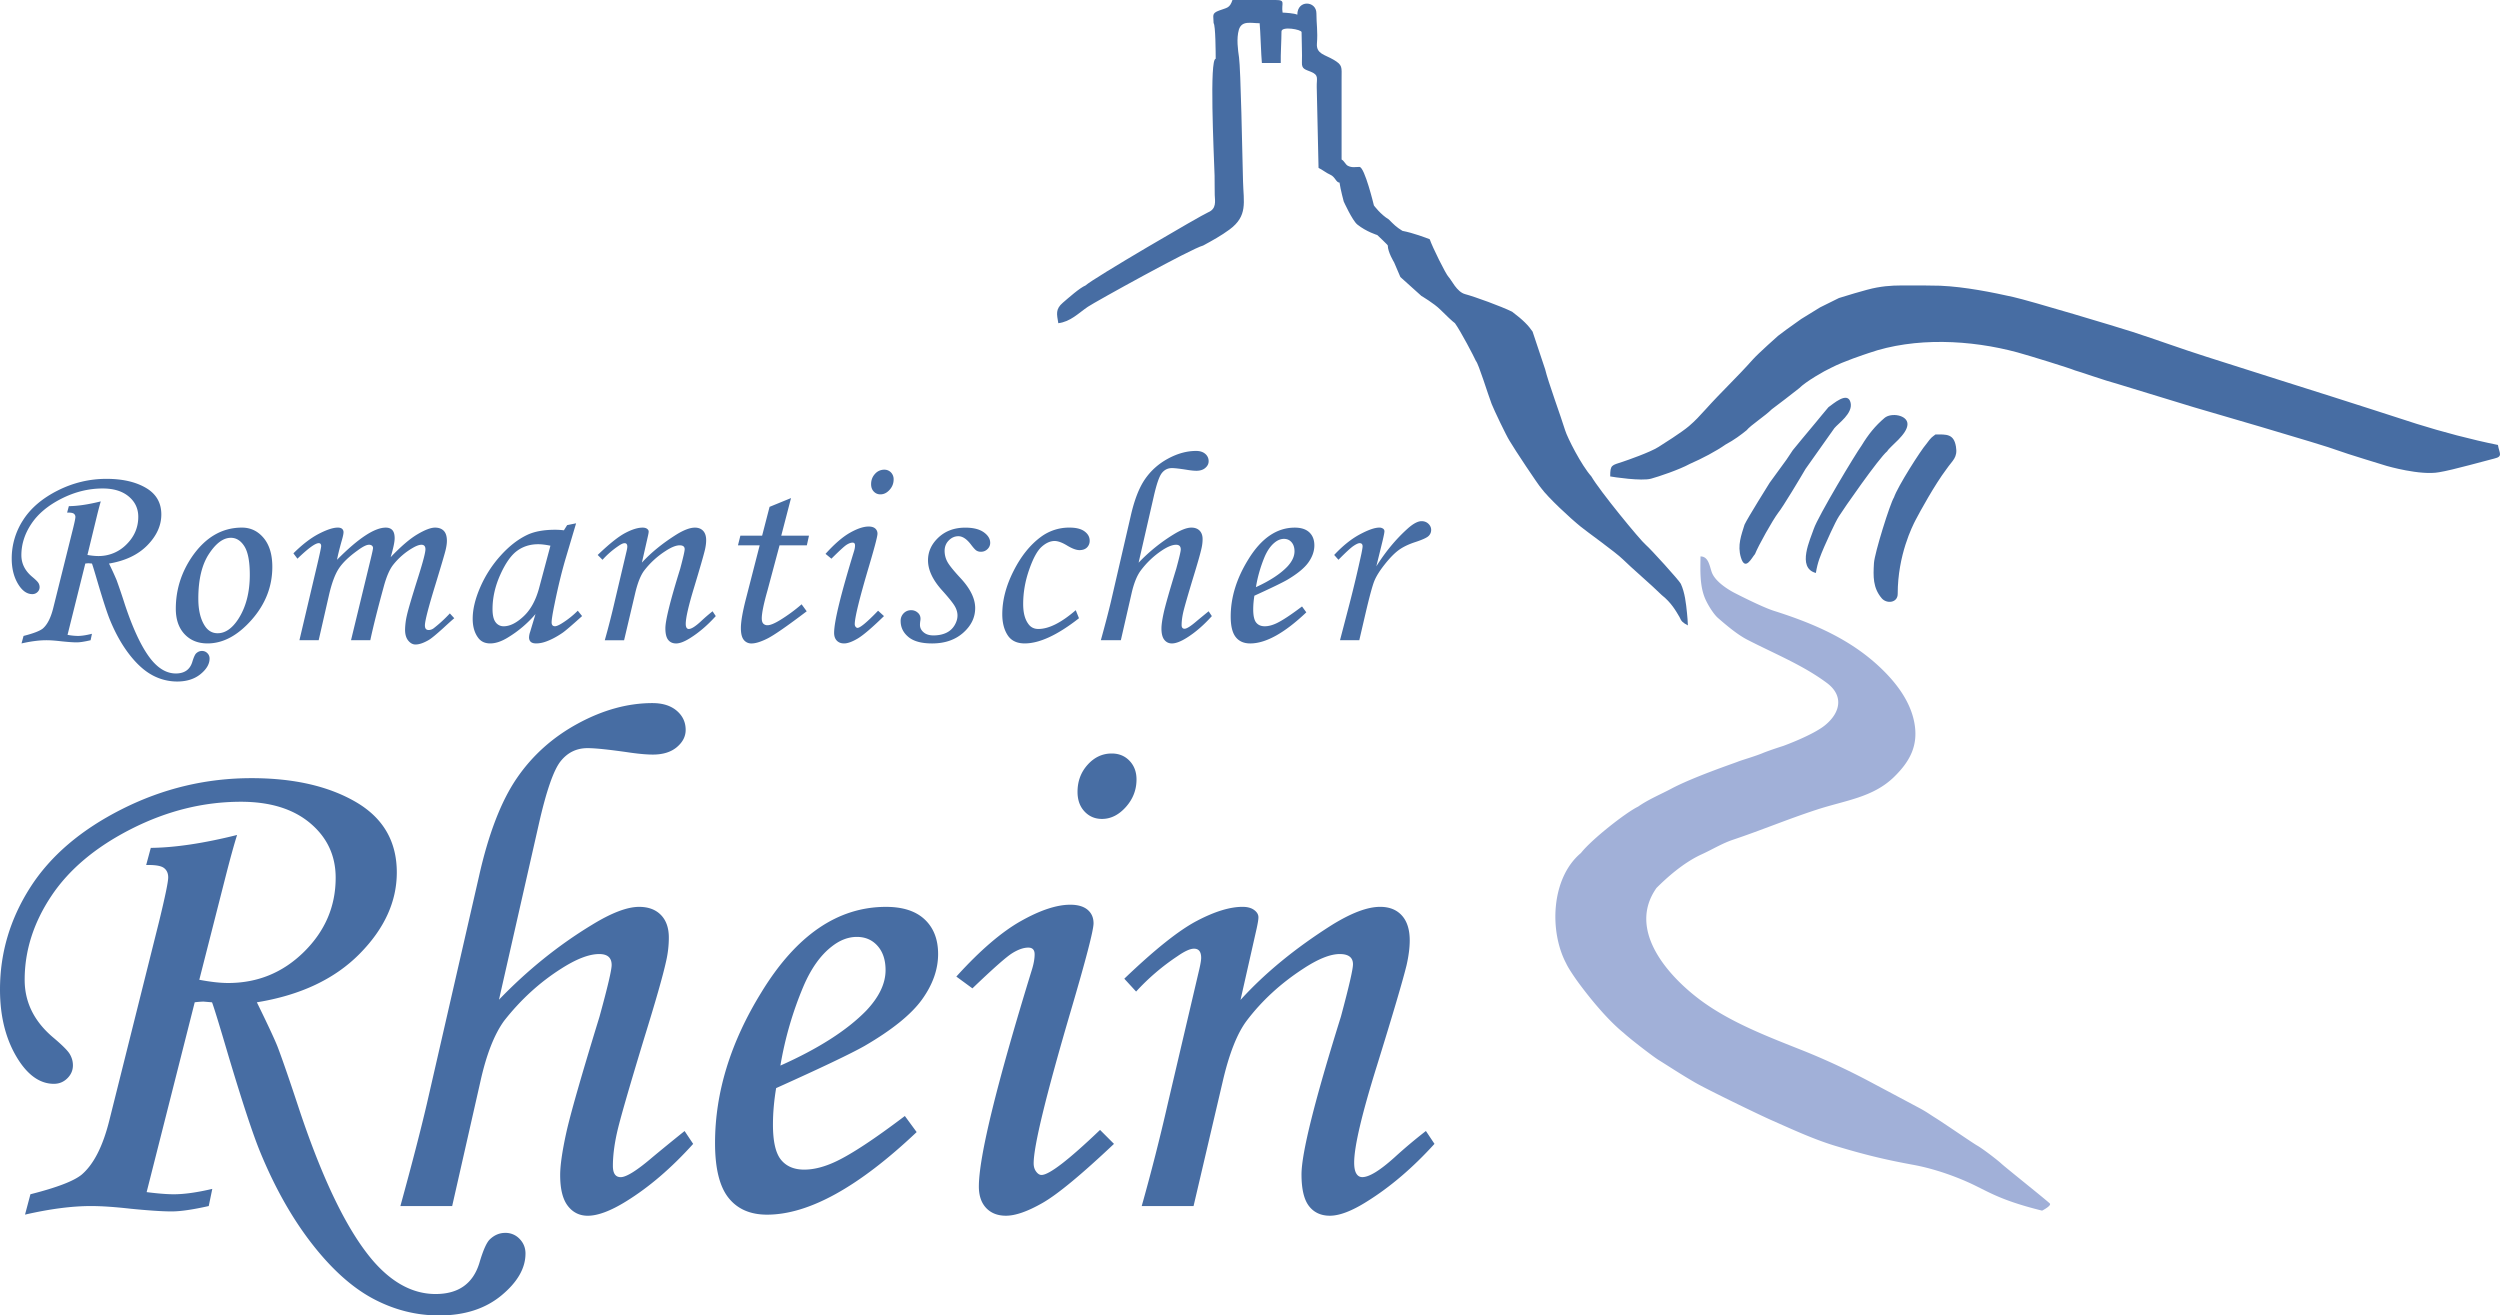 <svg xmlns="http://www.w3.org/2000/svg" width="242.136" height="127.409" viewBox="0 0 242.136 127.409"><path clip-path="url(#SVGID_4_)" fill="#476DA3" d="M119.368 0h4.182c1.022 0 .525.325.674 1.22.323.015 1.142.065 1.427.203 0-1.473 1.849-1.349 1.849-.136 0 1.054.144 1.712.05 2.932-.076.999.763 1.067 1.587 1.551.924.54.802.711.802 1.839v7.84c.263.135.369.487.61.61.405.204.708.107 1.12.107.506 0 1.399 3.73 1.399 3.73s.641.877 1.437 1.352c.51.511.715.732 1.328 1.111 1.058.201 2.325.687 2.643.813.246.74 1.56 3.389 1.829 3.658.271.271.79 1.441 1.59 1.655.938.25 3.505 1.182 4.56 1.705 1.064.797 1.588 1.344 1.981 1.924l1.22 3.659c.273 1.17 1.541 4.616 1.931 5.895.224.733 1.572 3.388 2.541 4.473.8 1.385 4.715 6.164 5.285 6.639.444.372 3.238 3.45 3.383 3.766.396.866.502 1.899.598 2.838.04.395.071.792.084 1.188-.489-.262-.626-.374-.813-.813-.336-.567-.779-1.384-1.714-2.121-.871-.871-3.048-2.742-3.774-3.47-.664-.663-3.628-2.778-4.065-3.149-1.049-.845-3.178-2.831-3.834-3.731-.248-.248-2.623-3.818-3.076-4.603-.315-.492-1.5-2.972-1.729-3.557-.354-.913-1.269-3.911-1.525-4.167-.185-.422-1.479-2.897-2.031-3.659-.203-.136-.857-.755-1.423-1.321-.6-.599-1.829-1.321-1.829-1.321l-2.033-1.829-.609-1.423s-.61-.984-.61-1.626c.068 0-1.017-1.017-1.017-1.017s-1.061-.321-1.931-1.017c-.486-.389-1.321-2.235-1.321-2.235s-.308-1.138-.407-1.829c-.333 0-.418-.556-.885-.759-.408-.178-.746-.473-1.146-.664l-.175-7.84c-.019-.849.233-1.138-.559-1.467-.573-.238-.902-.261-.876-.911.034-.857-.033-2.037-.033-2.93 0-.262-1.946-.605-1.946-.064 0 .788-.091 2.281-.07 3.049h-1.829c-.068-.61-.149-3.239-.216-3.85-.855 0-1.711-.285-2.008.608-.258.89-.091 1.995.011 2.711.163 1.146.315 9.145.387 12.006.052 2.03.479 3.339-1.311 4.658-.804.592-1.68 1.077-2.556 1.55-1.121.279-10.518 5.489-11.166 5.933-.931.635-1.678 1.442-2.858 1.588-.148-.89-.293-1.359.445-1.989.543-.463 1.619-1.429 2.197-1.67.705-.674 11.231-6.814 11.865-7.078.835-.348.669-1.076.644-1.676-.025-.601.006-1.272-.015-1.872-.083-2.413-.507-11.326.108-11.326 0-.521-.013-3.264-.203-3.455 0-.749-.225-.933.542-1.22.756-.285 1.013-.207 1.284-1.016m122.567 43.092c.131.8.523 1.117-.357 1.32-.568.131-4.074 1.127-5.334 1.322-1.819.343-5.082-.61-5.082-.61s-4.083-1.241-4.709-1.49c-1.296-.517-13.99-4.2-13.99-4.2s-6.634-2.028-7.319-2.236c-1.331-.356-3.841-1.248-4.165-1.322-.554-.235-4.454-1.442-5.588-1.75-4.516-1.222-9.932-1.493-14.4.066-.402.14-2.38.777-3.629 1.423-.676.307-2.449 1.327-3.111 1.989-.88.688-1.829 1.432-2.645 2.033-.655.654-2.05 1.546-2.438 2.032-.551.444-1.188.926-2.033 1.38-.933.654-2.272 1.358-3.455 1.873-1.08.586-3.021 1.232-3.769 1.438-.924.254-3.626-.154-3.955-.219 0-1.148.13-1.061 1.22-1.424.412-.138 2.622-.902 3.452-1.427.416-.262 2.251-1.417 2.957-2.022.604-.519 1.016-.962 1.62-1.632 1.579-1.755 3.024-3.086 4.572-4.828.525-.59 2.439-2.286 2.439-2.286l.813-.61 1.422-1.016 1.83-1.127 1.828-.906s2.748-.868 3.659-1.016c1.217-.222 2.063-.204 3.308-.204.323 0 2.194 0 2.838.027 2.423.103 5.107.654 7.067 1.091 1.619.36 10.147 2.92 11.546 3.374 2.414.785 4.753 1.646 7.148 2.407 2.604.826 12.005 3.825 12.201 3.873.269.067 7.419 2.391 8.208 2.639 2.431.764 5.352 1.537 7.851 2.038m-67.058 2.318c-.4.69-2.217 3.735-2.662 4.266-.545.732-1.903 3.15-2.236 3.985-.307.338-.945 1.72-1.365.329-.359-1.19.048-2.177.35-3.174.275-.614 2.438-4.066 2.438-4.066l1.627-2.235.61-.914s1.657-2.025 2.255-2.721c.222-.257.885-1.092 1.2-1.446.412-.274 1.891-1.628 2.149-.415.218 1.03-1.196 1.982-1.575 2.447m5.117 2.236c-.796.643-4.293 5.673-4.676 6.3-.371.562-1.273 2.6-1.422 2.947-.373.883-.636 1.457-.812 2.542-1.893-.495-.507-3.326-.203-4.269.416-1.23 4.056-7.289 4.625-8.063.679-1.117 1.333-1.919 2.228-2.682.637-.541 2.224-.291 2.224.596 0 .995-1.707 2.155-1.964 2.629m4.676-1.627c1.052 0 1.767-.081 1.98 1.164.188 1.088-.322 1.326-.922 2.201-1.133 1.501-2.562 4.109-2.99 4.931-.286.55-1.728 3.372-1.728 7.152 0 .866-1.072.99-1.559.406-.843-1.009-.818-2.082-.74-3.393.058-.974 1.566-5.789 1.938-6.363.367-1.08 2.609-4.58 3.124-5.162.533-.729.537-.648.897-.936"/><path clip-path="url(#SVGID_4_)" fill="#A1B0D8" d="M164.703 53.892c.811 0 .885 1.02 1.108 1.582.44 1.111 2.267 1.993 2.267 1.993s2.559 1.322 3.721 1.691c3.855 1.224 7.509 2.774 10.471 5.65 1.453 1.41 2.766 3.159 3.143 5.192.412 2.213-.446 3.758-1.942 5.227-2.058 2.022-4.729 2.28-7.526 3.197-2.863.938-5.392 2.003-8.064 2.897-1.088.362-2.019.947-3.068 1.426-1.809.825-3.458 2.339-4.376 3.258-2.828 4.009 1.003 8.401 4.144 10.775 3.054 2.309 6.951 3.734 10.342 5.092a66.977 66.977 0 0 1 5.973 2.782c.48.254 4.493 2.392 4.951 2.636.758.404.979.591 1.529.934.951.59 3.649 2.461 4.142 2.739.487.276 1.894 1.346 2.333 1.749.443.406 4.36 3.528 4.678 3.847.212.212-.742.697-.742.697-4.305-1.065-5.32-1.934-7.248-2.785-1.574-.695-3.434-1.322-5.228-1.651-2.815-.515-4.808-1.01-7.548-1.836-2.109-.637-4.197-1.611-6.163-2.477-1.235-.543-6.248-2.977-7.415-3.652-1.387-.803-2.412-1.486-3.579-2.213-.492-.309-2.636-1.945-3.354-2.605-2.205-1.784-4.554-5.113-4.554-5.113s-.78-1.098-1.001-1.6c-1.674-3.148-1.458-8.302 1.424-10.706 1.034-1.328 4.394-3.95 5.539-4.495.994-.697 2.234-1.211 3.186-1.721 2.105-1.126 6.05-2.461 6.47-2.63s1.756-.545 2.493-.867c.863-.333 1.916-.662 1.916-.662s2.859-1.036 4.041-2.003c1.529-1.25 1.797-2.883.179-4.09-2.31-1.725-5.139-2.864-7.711-4.192-.948-.489-1.976-1.354-2.835-2.1-.456-.396-1.027-1.346-1.262-1.91-.522-1.247-.452-2.735-.434-4.056"/><path clip-path="url(#SVGID_4_)" fill="#476DA3" d="M114.053 92.605c.691-.48 1.222-.721 1.592-.721.461 0 .693.296.693.883 0 .22-.06.58-.174 1.081l-3.067 13.083a205.935 205.935 0 0 1-2.517 9.882h5.021l2.812-12.015c.623-2.707 1.398-4.682 2.323-5.922 1.458-1.929 3.273-3.604 5.448-5.026 1.458-.964 2.649-1.446 3.574-1.446.854 0 1.284.331 1.284.991 0 .484-.391 2.174-1.169 5.071-2.545 8.141-3.817 13.234-3.817 15.279 0 1.415.24 2.436.72 3.062.481.627 1.158.941 2.028.941.938 0 2.129-.456 3.572-1.365 2.266-1.408 4.453-3.273 6.56-5.594l-.831-1.247a48.732 48.732 0 0 0-3.026 2.544c-1.423 1.282-2.466 1.923-3.132 1.923-.253 0-.447-.117-.584-.35-.138-.234-.206-.588-.206-1.055 0-1.54.73-4.655 2.192-9.347 1.554-5.011 2.513-8.264 2.88-9.76.204-.896.309-1.7.309-2.414 0-1.05-.256-1.855-.762-2.413-.507-.56-1.209-.838-2.107-.838-1.224 0-2.779.586-4.668 1.755-3.552 2.249-6.501 4.669-8.852 7.261l1.563-6.919c.113-.517.172-.878.172-1.082 0-.27-.138-.507-.413-.709-.274-.204-.651-.306-1.131-.306-1.233 0-2.718.46-4.455 1.378-1.737.919-4.067 2.78-6.992 5.582l1.144 1.246a21.663 21.663 0 0 1 4.016-3.433m-16.007-.289c.578-.356 1.095-.536 1.55-.536.407 0 .612.219.612.65 0 .414-.082.884-.24 1.413-3.441 11.176-5.161 18.201-5.161 21.073 0 .888.235 1.583.707 2.083.471.498 1.11.749 1.917.749.92 0 2.105-.415 3.556-1.246s3.752-2.735 6.907-5.713l-1.35-1.352c-3.042 2.909-4.932 4.363-5.668 4.363-.186 0-.358-.107-.52-.324-.162-.216-.242-.483-.242-.802 0-1.678 1.198-6.598 3.596-14.761 1.469-4.989 2.204-7.818 2.204-8.485 0-.555-.195-.993-.581-1.318-.389-.322-.946-.484-1.673-.484-1.321 0-2.923.532-4.802 1.593-1.879 1.064-3.957 2.852-6.233 5.366l1.558 1.142c1.996-1.915 3.285-3.053 3.863-3.411m7.297-18.25c-.654.725-.98 1.601-.98 2.632 0 .782.225 1.414.676 1.896.45.482 1.014.722 1.69.722.855 0 1.626-.385 2.314-1.153.688-.77 1.033-1.659 1.033-2.668 0-.734-.227-1.339-.678-1.809-.451-.471-1.025-.706-1.724-.706-.901 0-1.678.363-2.331 1.086M77.814 95.537c.731-1.712 1.635-2.991 2.709-3.835.8-.64 1.623-.959 2.469-.959.823 0 1.491.292 2.006.873.515.582.773 1.364.773 2.345 0 1.302-.63 2.615-1.886 3.938-1.854 1.896-4.62 3.665-8.3 5.308a34.387 34.387 0 0 1 2.229-7.67m3.18 16.943c-1.126.536-2.159.803-3.1.803-.987 0-1.74-.32-2.256-.962-.516-.639-.774-1.771-.774-3.398 0-1.119.102-2.298.308-3.535 4.376-1.968 7.232-3.331 8.57-4.088 2.671-1.556 4.526-3.056 5.563-4.499 1.036-1.442 1.555-2.908 1.555-4.398 0-1.419-.433-2.534-1.296-3.348-.863-.813-2.115-1.221-3.751-1.221-4.678 0-8.699 2.756-12.064 8.268-2.996 4.851-4.494 9.72-4.494 14.613 0 2.425.43 4.188 1.293 5.285.862 1.095 2.11 1.645 3.745 1.645 4.025 0 8.854-2.665 14.489-7.998l-1.143-1.558c-2.915 2.208-5.131 3.671-6.645 4.391m-17.782-.412c-1.514 1.298-2.546 1.944-3.095 1.944-.253 0-.441-.091-.568-.274-.126-.182-.188-.455-.188-.821 0-.941.131-2.011.396-3.206.264-1.195 1.144-4.254 2.64-9.175 1.104-3.564 1.807-6.024 2.106-7.382.183-.78.276-1.563.276-2.346 0-.935-.255-1.665-.765-2.188-.51-.523-1.214-.786-2.116-.786-1.157 0-2.685.585-4.582 1.752-3.239 1.967-6.235 4.382-8.988 7.241l3.863-17.025c.72-3.178 1.42-5.195 2.095-6.054.675-.857 1.55-1.287 2.621-1.287.768 0 2.154.147 4.158.439.885.124 1.607.185 2.165.185.977 0 1.751-.239 2.323-.719.571-.481.857-1.036.857-1.67 0-.748-.289-1.367-.867-1.859-.578-.491-1.362-.738-2.354-.738-2.377 0-4.784.66-7.219 1.982-2.434 1.32-4.408 3.088-5.92 5.302-1.513 2.214-2.73 5.37-3.652 9.473l-5.067 22.108c-.597 2.55-1.448 5.833-2.551 9.85h5.015l2.736-12.07c.575-2.595 1.339-4.551 2.293-5.869 1.601-2.042 3.438-3.722 5.509-5.039 1.483-.953 2.718-1.431 3.709-1.431.8 0 1.2.354 1.2 1.062 0 .484-.392 2.151-1.176 5.001-1.779 5.793-2.858 9.57-3.238 11.33-.382 1.759-.572 3.098-.572 4.017 0 1.348.246 2.338.738 2.979.49.638 1.135.957 1.934.957.982 0 2.227-.47 3.734-1.405 2.215-1.37 4.373-3.222 6.475-5.554l-.831-1.247a227.58 227.58 0 0 0-3.094 2.523M19.714 97.009l.823.07c.206.552.722 2.23 1.547 5.038 1.374 4.601 2.416 7.764 3.127 9.488 1.422 3.451 3.092 6.406 5.009 8.868 1.916 2.461 3.89 4.233 5.922 5.314 2.032 1.081 4.161 1.621 6.388 1.621 2.455 0 4.463-.645 6.024-1.93 1.562-1.289 2.342-2.644 2.342-4.068 0-.553-.189-1.024-.568-1.414a1.861 1.861 0 0 0-1.394-.586c-.552 0-1.043.205-1.478.616-.322.296-.667 1.071-1.034 2.326-.62 1.985-2.03 2.979-4.233 2.979-2.134 0-4.119-1.032-5.953-3.098-2.478-2.823-4.875-7.686-7.193-14.592-.971-2.946-1.693-5.04-2.167-6.283-.294-.735-.959-2.163-1.998-4.28 4.22-.688 7.534-2.251 9.943-4.687 2.407-2.434 3.611-5.064 3.611-7.892 0-3.009-1.323-5.283-3.968-6.822-2.646-1.538-6.015-2.309-10.108-2.309-4.394 0-8.575 1-12.541 2.999-3.967 2-6.929 4.526-8.883 7.581C.977 89.006 0 92.302 0 95.841c0 2.757.626 5.078 1.879 6.961.974 1.447 2.087 2.171 3.34 2.171.51 0 .943-.177 1.303-.534.361-.356.541-.775.541-1.259 0-.39-.106-.758-.315-1.104-.209-.345-.768-.896-1.673-1.655C3.283 98.88 2.389 97.04 2.389 94.9c0-2.828.861-5.536 2.587-8.123 1.725-2.587 4.314-4.754 7.764-6.502 3.45-1.746 6.98-2.621 10.593-2.621 2.829 0 5.066.691 6.711 2.074 1.644 1.383 2.467 3.145 2.467 5.286 0 2.766-1.021 5.155-3.061 7.171-2.041 2.017-4.494 3.023-7.36 3.023-.758 0-1.686-.104-2.787-.312l2.591-10.167c.436-1.699.793-2.985 1.069-3.858-3.247.811-6.034 1.227-8.358 1.249l-.448 1.662c.849-.022 1.417.069 1.704.273.286.207.43.515.43.926 0 .436-.299 1.873-.894 4.317l-4.822 19.273c-.625 2.482-1.514 4.217-2.67 5.202-.763.622-2.416 1.253-4.958 1.896l-.524 1.973c2.418-.555 4.549-.831 6.393-.831 1.012 0 2.29.086 3.835.26 1.749.173 3.074.261 3.973.261.852 0 2.05-.174 3.593-.521l.344-1.662c-1.482.349-2.723.521-3.726.521-.662 0-1.539-.068-2.633-.208l4.657-18.385a8.26 8.26 0 0 1 .855-.068M132.241 59.483c.394-1.69.686-2.77.877-3.233.192-.464.532-1.002 1.02-1.615.487-.612.936-1.067 1.345-1.365.409-.297.938-.553 1.589-.766.686-.225 1.113-.419 1.284-.584a.795.795 0 0 0 .258-.598c0-.225-.089-.422-.266-.591s-.398-.253-.664-.253c-.363 0-.814.242-1.354.725-1.125 1.011-2.134 2.227-3.026 3.647l.602-2.453c.121-.511.183-.826.183-.944a.3.3 0 0 0-.136-.251.607.607 0 0 0-.367-.101c-.44 0-1.07.221-1.893.662-.822.442-1.646 1.104-2.472 1.987l.415.467c.701-.712 1.186-1.159 1.454-1.339.268-.181.468-.271.598-.271.188 0 .285.104.285.313 0 .096-.039.333-.116.714a121.597 121.597 0 0 1-1.16 4.882l-.912 3.493h1.868l.588-2.526zm-9.781-5.494c.268-.641.6-1.119.993-1.438.293-.239.596-.359.906-.359.302 0 .547.109.735.328.188.218.284.511.284.878 0 .489-.231.981-.692 1.478-.68.711-1.694 1.375-3.044 1.991.16-.976.432-1.935.818-2.878m1.187 6.371c-.417.198-.799.297-1.147.297-.364 0-.644-.119-.834-.359-.191-.24-.286-.665-.286-1.274 0-.42.038-.862.112-1.326 1.62-.739 2.679-1.252 3.173-1.535.989-.584 1.676-1.149 2.06-1.69.384-.543.576-1.093.576-1.653 0-.533-.162-.952-.486-1.258-.325-.306-.793-.459-1.406-.459-1.755 0-3.263 1.037-4.524 3.111-1.124 1.825-1.686 3.658-1.686 5.5 0 .912.161 1.575.485 1.988.323.411.792.618 1.404.618 1.509 0 3.32-1.004 5.434-3.012l-.415-.571c-1.081.817-1.901 1.358-2.46 1.623m-7.75-.199c-.57.49-.959.736-1.167.736-.095 0-.166-.029-.213-.09-.048-.059-.072-.147-.072-.267 0-.354.05-.757.149-1.207.099-.449.429-1.602.99-3.454.413-1.341.677-2.268.788-2.778.069-.294.104-.589.104-.883 0-.351-.097-.625-.288-.822-.192-.195-.458-.295-.797-.295-.438 0-1.012.221-1.727.662a16.756 16.756 0 0 0-3.386 2.736l1.464-6.396c.271-1.198.531-1.958.784-2.281.253-.322.58-.485.981-.485.287 0 .805.062 1.555.184.331.051.601.076.811.076.366 0 .655-.093.868-.278.214-.185.321-.398.321-.642a.911.911 0 0 0-.327-.718c-.217-.189-.513-.284-.888-.284-.897 0-1.805.25-2.723.748s-1.663 1.164-2.234 1.998-1.03 2.023-1.378 3.568l-1.922 8.315c-.228.958-.549 2.192-.968 3.704h1.937l1.036-4.526c.221-.975.514-1.71.879-2.207a8.326 8.326 0 0 1 2.056-1.957c.555-.37 1.015-.555 1.384-.555.299 0 .448.152.448.455 0 .181-.147.809-.441 1.882-.667 2.181-1.071 3.604-1.214 4.266-.144.662-.215 1.166-.215 1.513 0 .493.094.856.279 1.09.187.234.43.351.733.351.372 0 .845-.178 1.416-.534.839-.521 1.656-1.227 2.454-2.114l-.313-.467c-.455.37-.844.689-1.164.956m-15.33.757c-.425 0-.754-.171-.987-.516-.32-.446-.48-1.077-.48-1.894 0-1.109.19-2.213.573-3.313.381-1.1.781-1.84 1.202-2.223.421-.382.845-.574 1.27-.574.33 0 .741.152 1.236.455.476.285.866.428 1.171.428.312 0 .554-.085.728-.256a.887.887 0 0 0 .26-.663c0-.351-.165-.647-.494-.893-.33-.246-.816-.369-1.458-.369a4.574 4.574 0 0 0-2.762.892c-1.042.766-1.929 1.866-2.656 3.305-.73 1.438-1.095 2.836-1.095 4.195 0 .817.172 1.492.517 2.026.344.533.896.8 1.654.8 1.43 0 3.182-.813 5.257-2.44l-.313-.779c-1.403 1.214-2.611 1.819-3.623 1.819m-9.665-8.867c-.681.634-1.021 1.373-1.021 2.217 0 .922.444 1.882 1.338 2.881.643.715 1.057 1.228 1.241 1.537.185.311.276.62.276.931 0 .318-.098.64-.294.963-.197.322-.47.564-.82.724-.35.159-.755.238-1.215.238-.4 0-.717-.1-.947-.297-.239-.198-.358-.439-.358-.724 0-.078.005-.172.017-.284.023-.138.035-.25.035-.336a.739.739 0 0 0-.267-.562.934.934 0 0 0-.641-.239.981.981 0 0 0-.721.298 1.022 1.022 0 0 0-.294.75c0 .612.25 1.127.752 1.545.501.418 1.266.627 2.293.627 1.228 0 2.23-.342 3.007-1.027.778-.686 1.167-1.485 1.167-2.4 0-.913-.472-1.88-1.416-2.896-.689-.742-1.119-1.279-1.29-1.61a2.23 2.23 0 0 1-.254-1.029c0-.404.134-.744.404-1.015.269-.272.579-.408.931-.408.41 0 .825.282 1.244.844.224.294.394.479.515.553a.795.795 0 0 0 .423.109c.248 0 .46-.086.635-.258a.82.82 0 0 0 .263-.607c0-.387-.209-.729-.627-1.026-.418-.296-1.01-.445-1.776-.445-1.053-.003-1.919.314-2.6.946m-8.91.717c.219-.141.416-.212.589-.212.154 0 .231.091.231.273 0 .155-.029.333-.089.531-1.291 4.207-1.936 6.853-1.936 7.934 0 .322.087.573.261.754.174.181.41.271.708.271.339 0 .777-.157 1.312-.473.535-.317 1.385-1.042 2.549-2.176l-.571-.52c-1.07 1.109-1.733 1.662-1.993 1.662-.065 0-.125-.035-.182-.104s-.085-.155-.085-.259c0-.632.454-2.483 1.364-5.558.558-1.877.837-2.941.837-3.192a.643.643 0 0 0-.22-.514c-.147-.126-.358-.188-.634-.188-.5 0-1.106.203-1.817.606-.711.404-1.498 1.085-2.36 2.042l.571.467c.758-.755 1.246-1.203 1.465-1.344m2.753-6.867c-.25.273-.374.604-.374.993 0 .295.086.533.258.714a.847.847 0 0 0 .645.273c.327 0 .621-.146.884-.436.263-.29.394-.625.394-1.006a.942.942 0 0 0-.258-.682.88.88 0 0 0-.658-.266 1.18 1.18 0 0 0-.891.41m-10.93 5.98h-2.106l-.234.935h2.104l-1.328 5.168c-.329 1.277-.493 2.227-.493 2.848 0 .527.092.906.278 1.14a.92.92 0 0 0 .758.349c.389 0 .902-.16 1.542-.481.639-.321 1.904-1.199 3.797-2.634l-.494-.676a16.041 16.041 0 0 1-2.071 1.52c-.552.338-.962.506-1.23.506a.54.54 0 0 1-.408-.155c-.099-.104-.149-.272-.149-.507 0-.502.182-1.396.547-2.684l1.175-4.393h2.643l.207-.935h-2.685l.946-3.642-2.078.85-.721 2.791zm-13.928 1.006c.265-.185.467-.279.608-.279.175 0 .263.113.263.338 0 .084-.022.222-.065.412l-1.163 4.929a77.796 77.796 0 0 1-.954 3.723h1.87l1.067-4.525c.238-1.02.532-1.763.884-2.229a8.15 8.15 0 0 1 2.071-1.894c.554-.362 1.006-.545 1.359-.545.324 0 .487.126.487.376 0 .183-.146.818-.438 1.909-.954 3.064-1.431 4.982-1.431 5.752 0 .52.091.894.273 1.122.182.23.438.345.768.345.355 0 .807-.174 1.354-.519.859-.537 1.688-1.247 2.486-2.13l-.311-.467c-.378.299-.755.624-1.131.976-.532.492-.922.738-1.171.738a.243.243 0 0 1-.218-.123c-.052-.082-.077-.206-.077-.37 0-.58.269-1.753.806-3.52.57-1.887.923-3.11 1.057-3.675.076-.337.114-.64.114-.908 0-.395-.097-.696-.289-.905-.193-.209-.46-.315-.801-.315-.464 0-1.056.22-1.773.66-1.349.846-2.469 1.757-3.362 2.731l.592-2.604c.044-.194.065-.33.065-.406 0-.102-.053-.189-.156-.266-.104-.077-.248-.115-.43-.115-.47 0-1.034.175-1.694.525-.661.35-1.547 1.058-2.658 2.124l.467.467a8.335 8.335 0 0 1 1.531-1.332m-7.658 4.018c-.322 1.213-.826 2.142-1.513 2.785-.687.646-1.33.967-1.93.967a.938.938 0 0 1-.782-.389c-.2-.26-.3-.684-.3-1.272 0-1.107.25-2.219.75-3.33.5-1.112 1.041-1.884 1.624-2.312.582-.429 1.265-.643 2.047-.643.321 0 .717.048 1.187.143l-1.083 4.051zm2.387-5.543a7.133 7.133 0 0 0-.843-.053c-1.099 0-1.998.164-2.698.492-.908.431-1.773 1.104-2.594 2.018a11.256 11.256 0 0 0-1.966 3.055c-.488 1.121-.733 2.138-.733 3.052 0 .768.181 1.39.544 1.864.267.353.651.529 1.152.529.526 0 1.104-.195 1.733-.586a10.965 10.965 0 0 0 2.654-2.257l-.521 1.73a1.83 1.83 0 0 0-.104.519c0 .194.056.341.169.443.113.1.283.15.509.15.312 0 .634-.06.965-.181.504-.18 1.035-.46 1.592-.84.277-.189.911-.732 1.903-1.628l-.417-.52a8.598 8.598 0 0 1-1.546 1.227c-.303.187-.525.279-.663.279-.216 0-.325-.125-.325-.376 0-.268.096-.864.287-1.792.347-1.703.716-3.21 1.107-4.518l.976-3.284-.867.176-.314.501zm-23.744 1.245c.156 0 .234.097.234.286 0 .156-.215 1.129-.645 2.921l-1.46 6.194h1.864l.991-4.34c.266-1.164.585-2.031.959-2.601.373-.568.984-1.156 1.834-1.765.488-.36.848-.54 1.08-.54a.46.46 0 0 1 .296.084.295.295 0 0 1 .103.241c0 .086-.069.415-.207.986l-1.923 7.934h1.867c.286-1.335.718-3.061 1.299-5.174.26-.968.564-1.674.91-2.119a6.66 6.66 0 0 1 1.872-1.63c.364-.215.653-.322.871-.322.26 0 .389.146.389.438 0 .308-.228 1.186-.684 2.633-.609 1.927-.977 3.167-1.102 3.719a6.676 6.676 0 0 0-.187 1.445c0 .445.102.795.307 1.047.204.252.439.379.707.379.356 0 .788-.149 1.297-.446.26-.158.735-.55 1.428-1.18.502-.463.844-.77 1.026-.919l-.428-.467a12.918 12.918 0 0 1-1.571 1.443.821.821 0 0 1-.481.166c-.243 0-.364-.146-.364-.441 0-.435.346-1.775 1.039-4.023.552-1.813.872-2.899.959-3.255.088-.355.132-.664.132-.924 0-.435-.101-.755-.3-.963-.201-.208-.484-.313-.849-.313-.41 0-.981.218-1.712.651-.732.433-1.594 1.172-2.586 2.214.258-.865.387-1.478.387-1.837 0-.356-.073-.617-.219-.781s-.36-.247-.643-.247c-1.089 0-2.662 1.039-4.72 3.116.079-.423.219-.999.421-1.727.138-.461.208-.771.208-.934a.425.425 0 0 0-.137-.335c-.092-.08-.231-.121-.417-.121-.453 0-1.068.203-1.847.607-.778.404-1.595 1.034-2.452 1.886l.39.519c1.038-1.002 1.726-1.505 2.064-1.505m-7.202.307c.349.551.524 1.471.524 2.759 0 1.72-.379 3.16-1.137 4.32-.594.894-1.253 1.34-1.976 1.34-.517 0-.93-.236-1.24-.709-.422-.645-.633-1.525-.633-2.644 0-1.839.342-3.28 1.027-4.325.684-1.044 1.393-1.566 2.125-1.566.525 0 .961.274 1.31.825m-5.094 1.038c-1.033 1.53-1.549 3.197-1.549 5.003 0 1.04.281 1.86.845 2.463.563.601 1.306.901 2.228.901 1.498 0 2.918-.758 4.261-2.274 1.342-1.519 2.014-3.231 2.014-5.141 0-1.193-.28-2.126-.84-2.797-.56-.67-1.261-1.006-2.104-1.006-1.937.001-3.555.951-4.855 2.851m-9.985.604l.316.026c.077.208.269.84.577 1.896.513 1.731.901 2.921 1.167 3.57.534 1.302 1.161 2.416 1.881 3.344.72.929 1.462 1.596 2.225 2.004a5.031 5.031 0 0 0 2.399.612c.922 0 1.677-.239 2.264-.715.585-.478.879-.979.879-1.506a.713.713 0 0 0-.213-.522c-.142-.145-.317-.218-.524-.218s-.392.076-.555.228c-.121.108-.25.395-.388.857-.232.73-.762 1.097-1.588 1.097-.802 0-1.547-.391-2.236-1.17-.931-1.065-1.831-2.902-2.701-5.51a64.861 64.861 0 0 0-.799-2.36 30.287 30.287 0 0 0-.738-1.606c1.578-.262 2.817-.853 3.718-1.772.9-.92 1.35-1.914 1.35-2.982 0-1.138-.499-1.996-1.496-2.578-.998-.582-2.268-.873-3.811-.873-1.656 0-3.232.377-4.728 1.131-1.496.754-2.613 1.708-3.35 2.86a6.79 6.79 0 0 0-1.105 3.729c0 1.041.239 1.915.718 2.626.373.547.799.819 1.277.819a.694.694 0 0 0 .5-.199.64.64 0 0 0 .206-.473.781.781 0 0 0-.119-.413c-.079-.129-.29-.336-.633-.62-.677-.578-1.014-1.268-1.014-2.068 0-1.059.324-2.073.972-3.042s1.621-1.78 2.918-2.435 2.625-.982 3.982-.982c1.063 0 1.904.258 2.522.773.619.516.928 1.172.928 1.971 0 1.03-.381 1.921-1.141 2.672a3.762 3.762 0 0 1-2.743 1.128c-.282 0-.629-.034-1.039-.104l.914-3.762c.154-.628.281-1.104.378-1.427-1.202.3-2.233.454-3.093.462l-.168.623c.319-.008.532.024.64.099a.38.38 0 0 1 .162.333c0 .155-.113.673-.337 1.552L5.154 58.9c-.235.941-.57 1.6-1.005 1.974-.287.234-.911.476-1.868.719l-.198.727c.909-.208 1.71-.311 2.404-.311.381 0 .861.034 1.442.103.658.069 1.157.104 1.495.104.32 0 .77-.07 1.351-.207l.13-.624c-.551.139-1.013.208-1.384.208a6.03 6.03 0 0 1-.979-.104l1.72-6.906c.143-.019.253-.027.329-.027"/></svg>